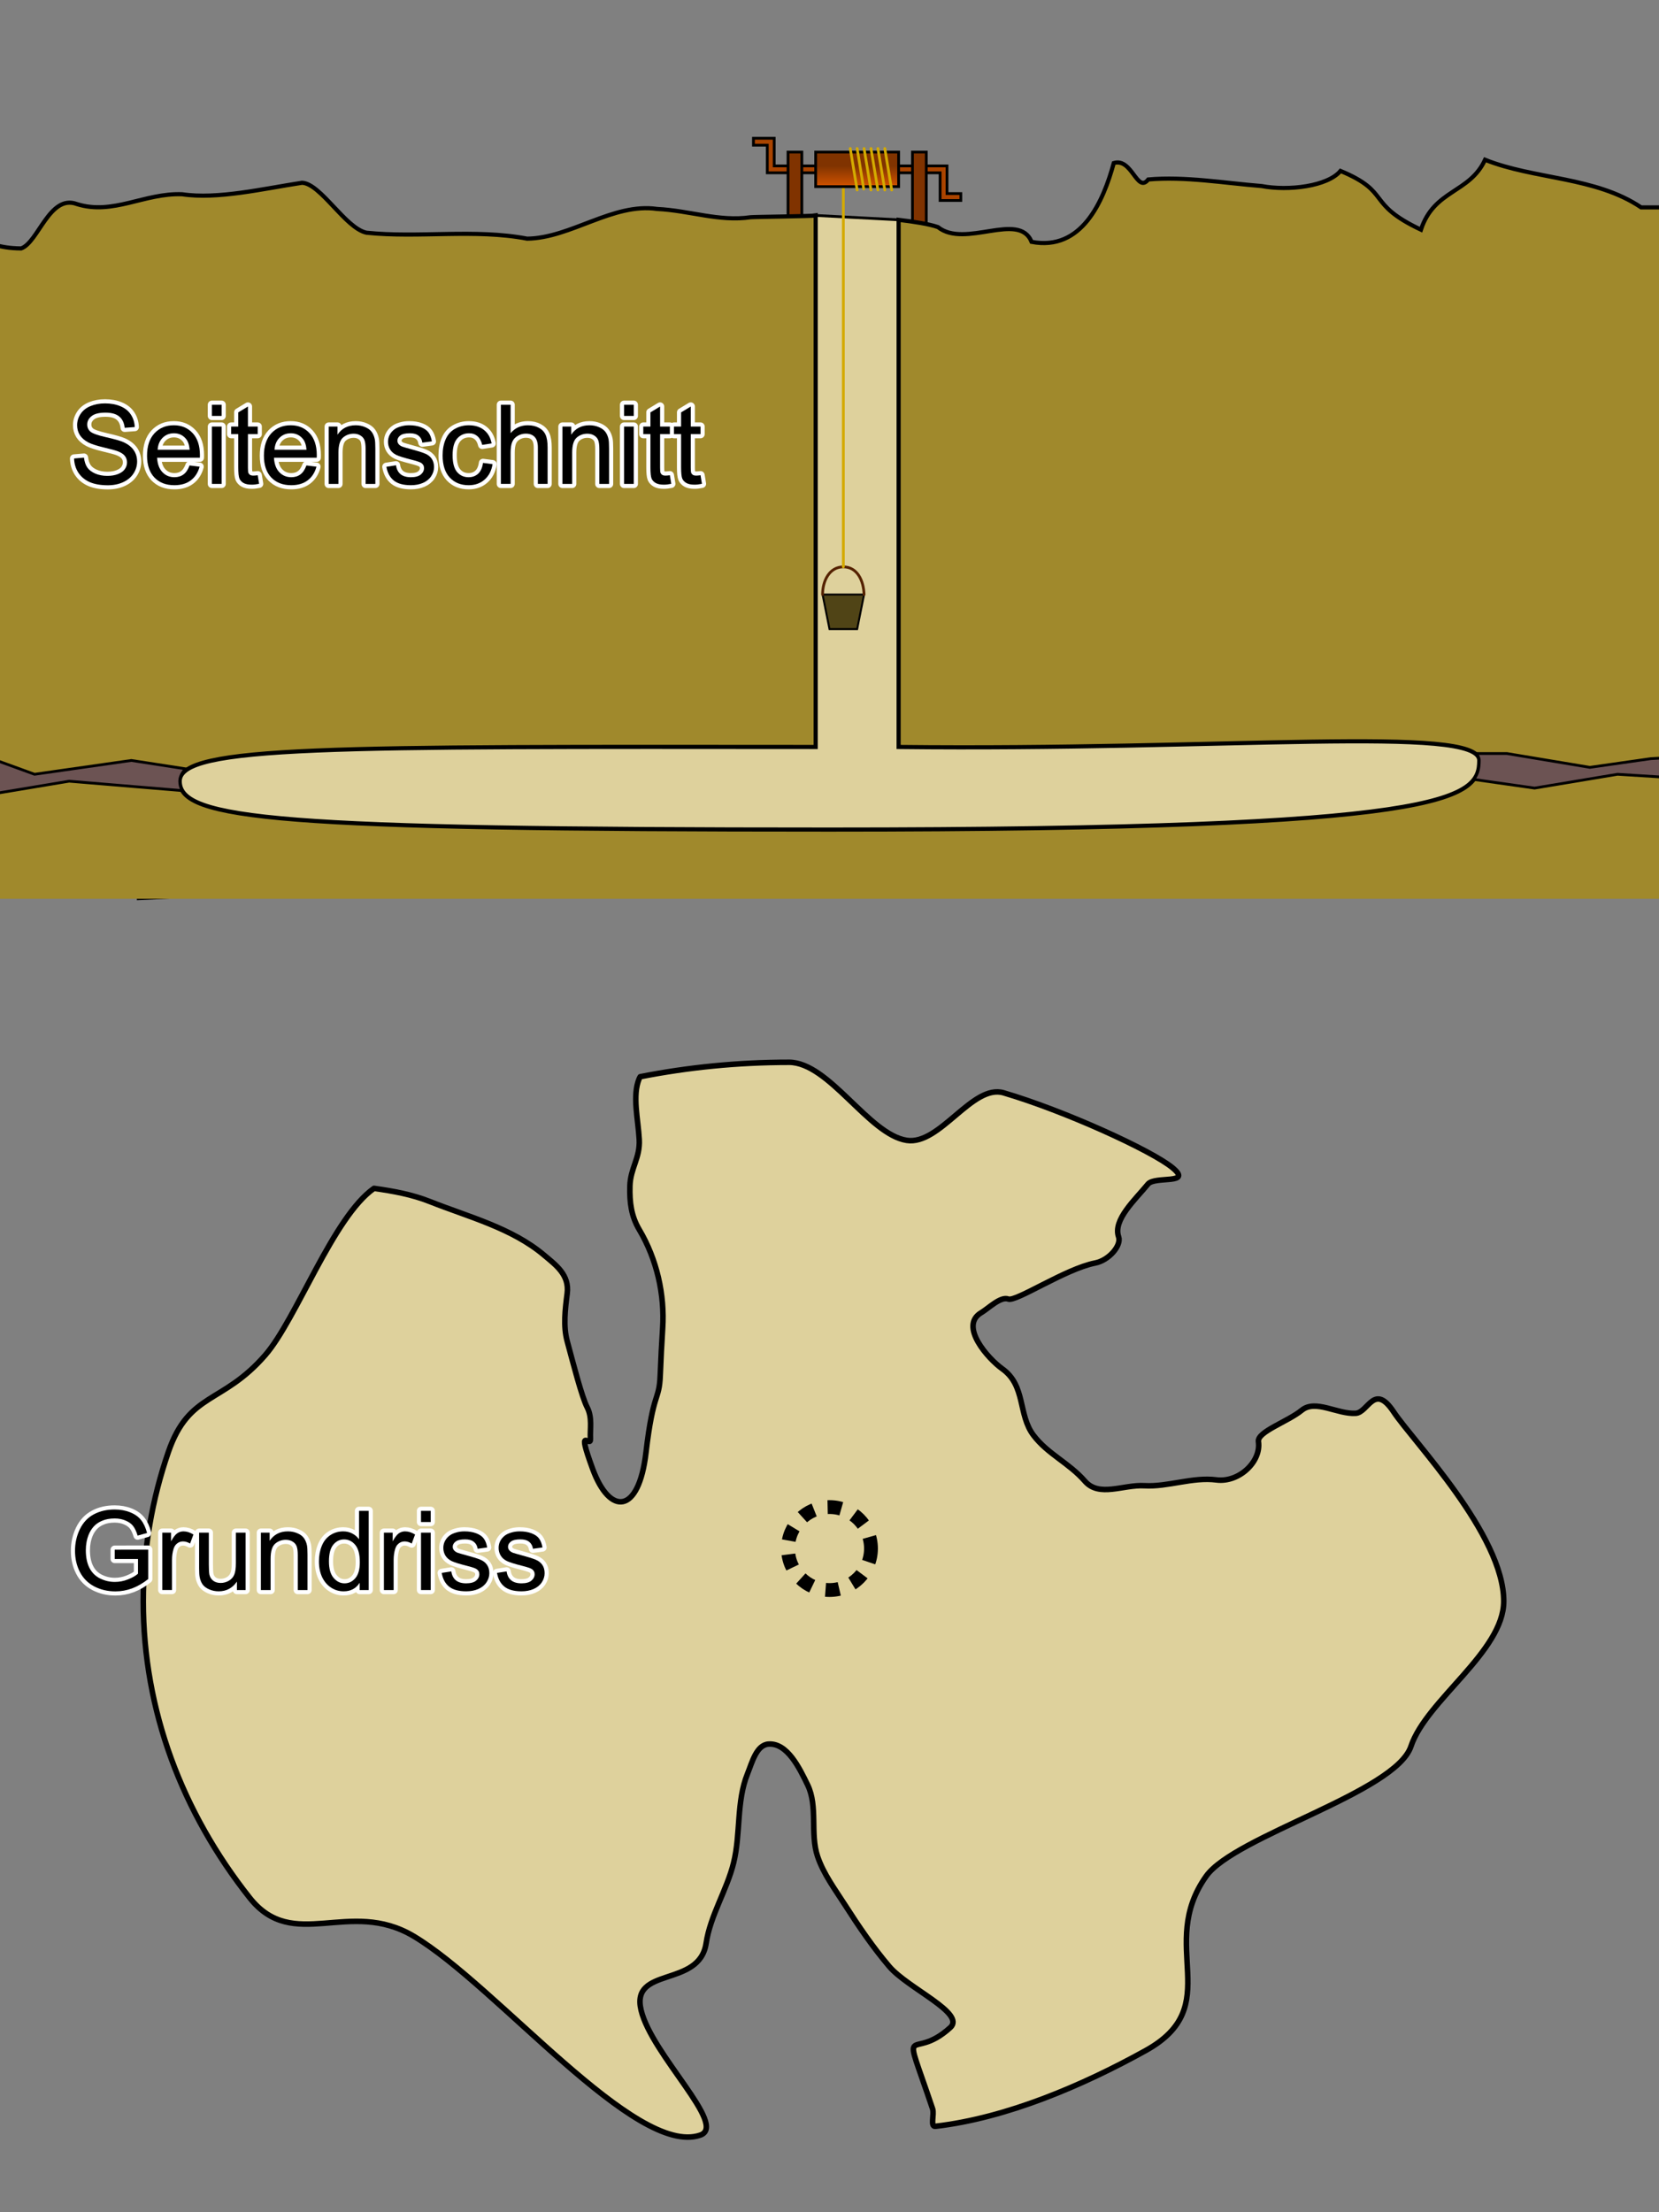 <?xml version="1.0" encoding="UTF-8" standalone="no"?>
<!-- Created with Inkscape (http://www.inkscape.org/) -->

<svg
   xmlns:dc="http://purl.org/dc/elements/1.1/"
   xmlns:cc="http://creativecommons.org/ns#"
   xmlns:rdf="http://www.w3.org/1999/02/22-rdf-syntax-ns#"
   xmlns:svg="http://www.w3.org/2000/svg"
   xmlns="http://www.w3.org/2000/svg"
   xmlns:xlink="http://www.w3.org/1999/xlink"
   xmlns:sodipodi="http://sodipodi.sourceforge.net/DTD/sodipodi-0.dtd"
   xmlns:inkscape="http://www.inkscape.org/namespaces/inkscape"
   width="600"
   height="800"
   id="svg2"
   version="1.1"
   inkscape:version="0.47pre4 r22446"
   sodipodi:docname="duckelbergbau.svg">
  <rect width="100%" height="100%" fill="#808080" stroke="none"/>
  <defs
     id="defs4">
    <linearGradient
       id="linearGradient3701">
      <stop
         style="stop-color:#803300;stop-opacity:1;"
         offset="0"
         id="stop3703" />
      <stop
         style="stop-color:#ed5e00;stop-opacity:1;"
         offset="1"
         id="stop3705" />
    </linearGradient>
    <inkscape:perspective
       sodipodi:type="inkscape:persp3d"
       inkscape:vp_x="0 : 526.18109 : 1"
       inkscape:vp_y="0 : 1000 : 0"
       inkscape:vp_z="744.09448 : 526.18109 : 1"
       inkscape:persp3d-origin="372.04724 : 350.78739 : 1"
       id="perspective10" />
    <inkscape:perspective
       id="perspective3625"
       inkscape:persp3d-origin="0.5 : 0.33333333 : 1"
       inkscape:vp_z="1 : 0.5 : 1"
       inkscape:vp_y="0 : 1000 : 0"
       inkscape:vp_x="0 : 0.5 : 1"
       sodipodi:type="inkscape:persp3d" />
    <inkscape:perspective
       id="perspective3647"
       inkscape:persp3d-origin="0.5 : 0.33333333 : 1"
       inkscape:vp_z="1 : 0.5 : 1"
       inkscape:vp_y="0 : 1000 : 0"
       inkscape:vp_x="0 : 0.5 : 1"
       sodipodi:type="inkscape:persp3d" />
    <inkscape:perspective
       id="perspective3647-2"
       inkscape:persp3d-origin="0.5 : 0.33333333 : 1"
       inkscape:vp_z="1 : 0.5 : 1"
       inkscape:vp_y="0 : 1000 : 0"
       inkscape:vp_x="0 : 0.5 : 1"
       sodipodi:type="inkscape:persp3d" />
    <inkscape:perspective
       id="perspective3733"
       inkscape:persp3d-origin="0.5 : 0.33333333 : 1"
       inkscape:vp_z="1 : 0.5 : 1"
       inkscape:vp_y="0 : 1000 : 0"
       inkscape:vp_x="0 : 0.5 : 1"
       sodipodi:type="inkscape:persp3d" />
    <inkscape:perspective
       id="perspective3796"
       inkscape:persp3d-origin="0.5 : 0.33333333 : 1"
       inkscape:vp_z="1 : 0.5 : 1"
       inkscape:vp_y="0 : 1000 : 0"
       inkscape:vp_x="0 : 0.5 : 1"
       sodipodi:type="inkscape:persp3d" />
    <linearGradient
       id="linearGradient3701-2">
      <stop
         style="stop-color:#803300;stop-opacity:1;"
         offset="0"
         id="stop3703-5" />
      <stop
         style="stop-color:#ed5e00;stop-opacity:1;"
         offset="1"
         id="stop3705-7" />
    </linearGradient>
    <inkscape:perspective
       id="perspective3861"
       inkscape:persp3d-origin="0.5 : 0.33333333 : 1"
       inkscape:vp_z="1 : 0.5 : 1"
       inkscape:vp_y="0 : 1000 : 0"
       inkscape:vp_x="0 : 0.5 : 1"
       sodipodi:type="inkscape:persp3d" />
    <inkscape:perspective
       id="perspective3896"
       inkscape:persp3d-origin="0.5 : 0.33333333 : 1"
       inkscape:vp_z="1 : 0.5 : 1"
       inkscape:vp_y="0 : 1000 : 0"
       inkscape:vp_x="0 : 0.5 : 1"
       sodipodi:type="inkscape:persp3d" />
    <linearGradient
       inkscape:collect="always"
       xlink:href="#linearGradient3701"
       id="linearGradient3956"
       gradientUnits="userSpaceOnUse"
       gradientTransform="translate(0,377.362)"
       x1="310"
       y1="110"
       x2="310"
       y2="120" />
  </defs>
  <sodipodi:namedview
     id="base"
     pagecolor="#ffffff"
     bordercolor="#666666"
     borderopacity="1.0"
     inkscape:pageopacity="0.0"
     inkscape:pageshadow="2"
     inkscape:zoom="4.76"
     inkscape:cx="135.84647"
     inkscape:cy="265.89723"
     inkscape:document-units="px"
     inkscape:current-layer="g3927"
     showgrid="true"
     inkscape:window-width="1280"
     inkscape:window-height="958"
     inkscape:window-x="-4"
     inkscape:window-y="-3"
     inkscape:window-maximized="1"
     inkscape:snap-grids="true">
    <inkscape:grid
       type="xygrid"
       id="grid2816"
       empspacing="5"
       visible="true"
       enabled="true"
       snapvisiblegridlinesonly="true"
       spacingx="5px"
       spacingy="5px" />
  </sodipodi:namedview>
  <g
     inkscape:label="Ebene 1"
     inkscape:groupmode="layer"
     id="layer1"
     transform="translate(0,-252.362)">
    <g
       id="g3927"
       transform="translate(0,-175)">
      <path
         sodipodi:nodetypes="ccsssssszzsssssscsssssssssssssssssssssszssssssssssssszssc"
         id="path3764"
         d="m 285.312,811.518 c -18.518,0 -36.508,1.819 -53.781,5.219 -0.126,0.214 -0.244,0.419 -0.344,0.656 -2.579,6.132 -0.391,14.711 0,22.031 0.361,6.764 -3.205,10.315 -3.375,16.906 -0.154,5.954 0.52,10.872 3.375,15.688 6.383,10.765 9.267,23.546 8.469,35.719 -0.369,5.631 -0.648,11.327 -0.875,17.031 -0.374,9.416 -2.528,5.444 -5.156,27.906 -2.628,22.462 -13.104,22.755 -19.281,5.906 -6.177,-16.849 -0.583,-7.037 -0.812,-10.969 -0.196,-3.37 0.758,-7.603 -1.188,-11.344 -1.946,-3.741 -5.11,-16.142 -7.219,-23.906 -1.467,-5.402 -0.728,-11.568 0,-17.219 0.871,-6.766 -4.075,-10.283 -8.375,-13.906 -11.643,-9.811 -27.159,-13.759 -41.25,-19.344 -6.572,-2.605 -13.387,-3.82 -20.25,-4.781 -14.766,10.35 -27.976,47.196 -39.292,60.26 -15.57,17.974 -27.556,13.253 -35.084,35.107 -5.901,17.131 -9.062,35.23 -9.062,53.945 0,39.611 14.156,76.46 38.475,107.215 15.839,20.03 35.989,-0.024 59.348,13.916 30.019,17.916 80.251,79.987 103.615,71.931 10.088,-3.478 -17.545,-28.999 -21.406,-45.219 -3.796,-15.944 21.088,-7.95 23.531,-24.156 1.528,-10.136 7.479,-19.142 9.938,-29.094 2.606,-10.55 0.948,-22.148 5.031,-32.219 1.645,-4.056 3.198,-10.393 7.562,-10.719 6.813,-0.509 11.211,8.632 14.188,14.781 3.787,7.824 0.808,17.609 3.594,25.844 2.163,6.394 6.328,11.941 9.969,17.625 4.906,7.66 10.047,15.226 15.938,22.156 6.745,7.936 27.787,16.909 22.094,22.094 -14.575,13.273 -17.987,-5.019 -6.406,29.406 0.682,2.029 -0.953,6.539 1,6.312 25.776,-2.986 53.203,-14.722 76.047,-27.382 29.276,-16.224 3.914,-37.813 21.902,-63.085 10.344,-14.533 68.489,-30.284 74.052,-46.934 5.579,-16.696 33.561,-34.295 33.561,-52.475 0,-24.098 -32.735,-57.816 -39.812,-68.469 -7.078,-10.653 -9.175,0.208 -13.719,0.5 -6.631,0.427 -14.55,-5.174 -19.531,-1.094 -5.029,4.12 -16.17,7.78 -15.656,11.344 1.048,7.277 -7.086,14.89 -15.188,13.844 -8.683,-1.121 -17.545,2.585 -26.031,2.094 -7.684,-0.445 -16.366,4.303 -21.531,-1.625 -5.797,-6.653 -13.44,-9.808 -18.594,-16.594 -5.669,-7.463 -2.733,-17.957 -11.312,-24.062 -5.067,-3.605 -15.721,-15.493 -7.625,-20.281 2.693,-1.593 7.025,-5.998 9.812,-4.938 2.788,1.06 20.657,-10.923 31.406,-13.031 5.119,-1.004 9.548,-6.432 8.5,-9.438 -2.16,-6.194 6.069,-13.532 10.594,-19.094 2.493,-3.063 16.44,0.298 8.875,-5.938 -7.565,-6.235 -38.998,-20.579 -61.056,-27.075 -11.309,-3.331 -23.017,19.045 -35.049,17.192 -13.816,-2.129 -28.059,-28.241 -42.614,-28.241 z"
         style="fill:#ded19c;fill-opacity:1;stroke:#000000;stroke-width:2;stroke-linecap:butt;stroke-linejoin:round;stroke-miterlimit:4;stroke-opacity:1;stroke-dasharray:none;stroke-dashoffset:0" />
      <path
         sodipodi:nodetypes="ccccccc"
         transform="translate(0,452.362)"
         id="path3762"
         d="M 295.21,52.92 50,225 50,300 575,275 575,225 324.79,54.475 295.21,52.92 z"
         style="fill:#ded19c;fill-opacity:1;stroke:#000000;stroke-width:1px;stroke-linecap:butt;stroke-linejoin:miter;stroke-opacity:1" />
      <path
         sodipodi:nodetypes="ccccc"
         id="path3758"
         d="m 297.5,642.362 2.5,12.5 10,0 2.5,-12.5 -15,0 z"
         style="fill:#504416;stroke:#000000;stroke-width:0.7px;stroke-linecap:butt;stroke-linejoin:miter;stroke-opacity:1" />
      <path
         sodipodi:nodetypes="ccc"
         id="path3760"
         d="m 297.5,642.362 c 0,-5 2.5,-10 7.5,-10 5,0 7.334,4.89 7.5,10"
         style="fill:none;stroke:#552200;stroke-width:1px;stroke-linecap:round;stroke-linejoin:miter;stroke-opacity:1" />
      <path
         sodipodi:nodetypes="cc"
         id="path3756"
         d="m 305,487.362 0,145"
         style="fill:none;stroke:#d4aa00;stroke-width:1px;stroke-linecap:round;stroke-linejoin:miter;stroke-opacity:1" />
      <path
         sodipodi:nodetypes="ccccccccccccc"
         id="path3697"
         d="m 280,487.362 62.5,0 0,10 5,0 0,2.5 -7.5,0 0,-10 -62.5,0 0,-10 -5,0 0,-2.5 7.5,0 0,10 z"
         style="fill:#aa4400;stroke:#000000;stroke-width:1px;stroke-linecap:butt;stroke-linejoin:miter;stroke-opacity:1" />
      <path
         id="path3693"
         d="m 290,482.362 0,25 -5,0 0,-25 5,0 z"
         style="fill:#803300;stroke:#000000;stroke-width:1px;stroke-linecap:butt;stroke-linejoin:miter;stroke-opacity:1" />
      <path
         id="path3695"
         d="m 330,512.362 5,0 0,-30 -5,0 0,30 z"
         style="fill:#803300;stroke:#000000;stroke-width:1px;stroke-linecap:butt;stroke-linejoin:miter;stroke-opacity:1" />
      <path
         sodipodi:nodetypes="cccccccccccccssscccccccccccc"
         id="path2820"
         d="m 650,752.362 0,-250 -56.469,0 c -16.544,-11.154 -38.57,-10.07 -56.438,-17.219 -5.646,12.171 -18.409,10.727 -23.188,25.281 -20.221,-9.554 -10.419,-13.456 -29.094,-21.25 -4.606,5.557 -18.782,7.318 -28.531,5.469 -13.605,-1.089 -27.748,-3.552 -41,-2.375 -4.067,5.193 -5.818,-7.947 -12.469,-5.938 -3.789,13.859 -11.576,31.963 -29.719,28.5 -4.556,-11.216 -24.076,2.499 -33.875,-5.344 -3.368,-1.165 -8.63,-1.948 -14.219,-2.625 l 0,190.625 c 118.031,1.328 210,-8.034 210,4.875 0,13.807 -10,25 -235,25 -200,0 -235,-3.693 -235,-17.5 0,-12.909 55,-12.5 230,-12.375 l 0,-192.188 c -1.173,0.264 -22.345,0.483 -23.531,0.625 -11.401,1.674 -21.928,-2.405 -33.844,-3 -15.914,-2.306 -31.239,10.556 -46.969,10.75 -18.915,-3.62 -39.297,-0.166 -58.125,-2.156 -7.647,-1.656 -16.527,-17.744 -23.281,-18.062 -14.174,2.171 -30.633,6.079 -43.375,4.156 -13.639,-0.524 -24.977,7.644 -38.031,3.562 -9.891,-3.733 -13.998,13.878 -20.188,16.031 -8.609,-0.052 -10.766,-2.347 -16.062,-2.375 L -25,752.362"
         style="fill:#a0892c;stroke:#000000;stroke-width:1.5;stroke-linecap:butt;stroke-linejoin:miter;stroke-miterlimit:4;stroke-opacity:1;stroke-dasharray:none" />
      <path
         id="path3615"
         d="m -15,697.362 -3.125,0.781 -0.781,14.719 13.906,2 30,-5 40.906,3.406 C 65.279,712.208 65,711.074 65,709.862 c 0,-1.421 0.673,-2.92 2.094,-4.469 L 47.5,702.362 l -35,5 -27.5,-10 z"
         style="fill:#6c5353;stroke:#000000;stroke-width:1px;stroke-linecap:butt;stroke-linejoin:miter;stroke-opacity:1" />
      <path
         id="path3615-1"
         d="m 533.844,699.862 c 0.76,0.818 1.156,1.661 1.156,2.5 0,2.386 -0.314,4.69 -1.969,6.875 l 21.969,3.125 30,-5 65,4.062 0,-8.219 -20,-3.344 -32.906,1.844 -22.094,3.156 -30,-5 -11.156,0 z"
         style="fill:#6c5353;stroke:#000000;stroke-width:1px;stroke-linecap:butt;stroke-linejoin:miter;stroke-opacity:1" />
      <path
         sodipodi:nodetypes="ccccc"
         id="path3699"
         d="m 295,482.362 0,12.5 30,0 0,-12.5 -30,0 z"
         style="fill:url(#linearGradient3956);fill-opacity:1;stroke:#000000;stroke-width:1px;stroke-linecap:butt;stroke-linejoin:miter;stroke-opacity:1" />
      <path
         sodipodi:nodetypes="cc"
         id="path3717"
         d="m 320,496.062 -2.5,-15"
         style="fill:#d4aa00;stroke:#d4aa00;stroke-width:1px;stroke-linecap:round;stroke-linejoin:miter;stroke-opacity:1" />
      <path
         sodipodi:nodetypes="cc"
         id="path3719"
         d="m 315,496.062 -2.5,-15"
         style="fill:#d4aa00;stroke:#d4aa00;stroke-width:1px;stroke-linecap:round;stroke-linejoin:miter;stroke-opacity:1" />
      <path
         sodipodi:nodetypes="cc"
         id="path3721"
         d="m 310,496.062 -2.5,-15"
         style="fill:#d4aa00;stroke:#d4aa00;stroke-width:1px;stroke-linecap:round;stroke-linejoin:miter;stroke-opacity:1" />
      <path
         sodipodi:nodetypes="cc"
         id="path3717-0"
         d="m 322.5,496.062 -2.5,-15"
         style="fill:#d4aa00;stroke:#d4aa00;stroke-width:1px;stroke-linecap:round;stroke-linejoin:miter;stroke-opacity:1" />
      <path
         sodipodi:nodetypes="cc"
         id="path3719-1"
         d="m 317.5,496.062 -2.5,-15"
         style="fill:#d4aa00;stroke:#d4aa00;stroke-width:1px;stroke-linecap:round;stroke-linejoin:miter;stroke-opacity:1" />
      <path
         sodipodi:nodetypes="cc"
         id="path3721-5"
         d="M 312.384,495.714 310,481.062"
         style="fill:#d4aa00;stroke:#d4aa00;stroke-width:1px;stroke-linecap:round;stroke-linejoin:miter;stroke-opacity:1" />
      <path
         transform="translate(-40,447.362)"
         d="m 355,540 c 0,8.284 -6.716,15 -15,15 -8.284,0 -15,-6.716 -15,-15 0,-8.284 6.716,-15 15,-15 8.284,0 15,6.716 15,15 z"
         sodipodi:ry="15"
         sodipodi:rx="15"
         sodipodi:cy="540"
         sodipodi:cx="340"
         id="path3786"
         style="fill:none;stroke:#000000;stroke-width:5;stroke-linecap:butt;stroke-linejoin:round;stroke-miterlimit:4;stroke-opacity:1;stroke-dasharray:5, 5;stroke-dashoffset:0"
         sodipodi:type="arc" />
      <g
         style="font-size:40px;font-style:normal;font-weight:normal;fill:#000000;fill-opacity:1;stroke:#ffffff;stroke-width:3;stroke-linejoin:round;stroke-miterlimit:4;font-family:Bitstream Vera Sans;stroke-linecap:round"
         id="text3849">
        <path
           d="m 26.797,593.163 3.574,-0.312 c 0.169,1.432 0.56,2.611 1.172,3.535 0.625,0.911 1.589,1.654 2.891,2.227 1.302,0.56 2.767,0.84 4.395,0.84 1.445,0 2.721,-0.215 3.828,-0.645 1.107,-0.43 1.927,-1.016 2.461,-1.758 0.547,-0.755 0.82,-1.576 0.82,-2.461 -2.1e-5,-0.898 -0.26,-1.68 -0.781,-2.344 -0.521,-0.677 -1.38,-1.243 -2.578,-1.699 -0.768,-0.299 -2.467,-0.762 -5.098,-1.387 -2.63,-0.638 -4.473,-1.237 -5.527,-1.797 -1.367,-0.716 -2.389,-1.602 -3.066,-2.656 -0.664,-1.068 -0.996,-2.259 -0.996,-3.574 -3e-6,-1.445 0.41,-2.793 1.23,-4.043 0.82,-1.263 2.018,-2.22 3.594,-2.871 1.576,-0.651 3.327,-0.977 5.254,-0.977 2.122,3e-5 3.991,0.345 5.605,1.035 1.628,0.677 2.878,1.68 3.75,3.008 0.872,1.328 1.341,2.832 1.406,4.512 l -3.633,0.273 c -0.195,-1.81 -0.859,-3.177 -1.992,-4.102 -1.12,-0.924 -2.78,-1.387 -4.98,-1.387 -2.292,3e-5 -3.965,0.423 -5.02,1.27 -1.042,0.833 -1.563,1.842 -1.562,3.027 -7e-6,1.029 0.371,1.875 1.113,2.539 0.729,0.664 2.63,1.348 5.703,2.051 3.086,0.69 5.202,1.296 6.348,1.816 1.667,0.768 2.897,1.745 3.691,2.93 0.794,1.172 1.191,2.526 1.191,4.062 -2.5e-5,1.523 -0.436,2.962 -1.309,4.316 -0.872,1.341 -2.129,2.389 -3.77,3.145 -1.628,0.742 -3.464,1.113 -5.508,1.113 -2.591,0 -4.766,-0.378 -6.523,-1.133 -1.745,-0.755 -3.118,-1.888 -4.121,-3.398 -0.99,-1.523 -1.51,-3.242 -1.562,-5.156"
           style="stroke-linecap:round"
           id="path3665" />
        <path
           d="m 68.555,595.683 3.633,0.449 c -0.573,2.122 -1.634,3.77 -3.184,4.941 -1.549,1.172 -3.529,1.758 -5.938,1.758 -3.034,0 -5.443,-0.931 -7.227,-2.793 -1.771,-1.875 -2.656,-4.499 -2.656,-7.871 -2e-6,-3.49 0.898,-6.198 2.695,-8.125 1.797,-1.927 4.128,-2.891 6.992,-2.891 2.773,2e-5 5.039,0.944 6.797,2.832 1.758,1.888 2.637,4.544 2.637,7.969 -2e-5,0.208 -0.006,0.521 -0.02,0.938 l -15.469,0 c 0.13,2.279 0.775,4.023 1.934,5.234 1.159,1.211 2.604,1.816 4.336,1.816 1.289,0 2.389,-0.339 3.301,-1.016 0.911,-0.677 1.634,-1.758 2.168,-3.242 m -11.543,-5.684 11.582,0 c -0.156,-1.745 -0.599,-3.053 -1.328,-3.926 -1.12,-1.354 -2.572,-2.031 -4.355,-2.031 -1.615,2e-5 -2.975,0.54 -4.082,1.621 -1.094,1.081 -1.699,2.526 -1.816,4.336"
           style="stroke-linecap:round"
           id="path3667" />
        <path
           d="m 76.641,577.772 0,-4.043 3.516,0 0,4.043 -3.516,0 m 0,24.59 0,-20.742 3.516,0 0,20.742 -3.516,0"
           style="stroke-linecap:round"
           id="path3669" />
        <path
           d="m 93.203,599.218 0.508,3.105 c -0.99,0.208 -1.875,0.312 -2.656,0.312 -1.276,0 -2.266,-0.202 -2.969,-0.605 -0.703,-0.404 -1.198,-0.931 -1.484,-1.582 -0.286,-0.664 -0.43,-2.051 -0.43,-4.16 l 0,-11.934 -2.578,0 0,-2.734 2.578,0 0,-5.137 3.496,-2.109 0,7.246 3.535,0 0,2.734 -3.535,0 0,12.129 c -7e-6,1.003 0.059,1.647 0.176,1.934 0.13,0.286 0.332,0.514 0.605,0.684 0.286,0.169 0.69,0.254 1.211,0.254 0.391,0 0.905,-0.046 1.543,-0.137"
           style="stroke-linecap:round"
           id="path3671" />
        <path
           d="m 110.82,595.683 3.633,0.449 c -0.573,2.122 -1.634,3.77 -3.184,4.941 -1.549,1.172 -3.529,1.758 -5.938,1.758 -3.034,0 -5.443,-0.931 -7.227,-2.793 -1.771,-1.875 -2.656,-4.499 -2.656,-7.871 -2e-6,-3.49 0.898,-6.198 2.695,-8.125 1.797,-1.927 4.128,-2.891 6.992,-2.891 2.773,2e-5 5.039,0.944 6.797,2.832 1.758,1.888 2.637,4.544 2.637,7.969 -2e-5,0.208 -0.007,0.521 -0.019,0.938 l -15.469,0 c 0.13,2.279 0.775,4.023 1.934,5.234 1.159,1.211 2.604,1.816 4.336,1.816 1.289,0 2.389,-0.339 3.301,-1.016 0.911,-0.677 1.634,-1.758 2.168,-3.242 m -11.543,-5.684 11.582,0 c -0.156,-1.745 -0.599,-3.053 -1.328,-3.926 -1.12,-1.354 -2.572,-2.031 -4.355,-2.031 -1.615,2e-5 -2.975,0.54 -4.082,1.621 -1.094,1.081 -1.699,2.526 -1.816,4.336"
           style="stroke-linecap:round"
           id="path3673" />
        <path
           d="m 118.887,602.362 0,-20.742 3.164,0 0,2.949 c 1.523,-2.279 3.724,-3.418 6.602,-3.418 1.25,2e-5 2.396,0.228 3.438,0.684 1.055,0.443 1.842,1.029 2.363,1.758 0.521,0.729 0.885,1.595 1.094,2.598 0.13,0.651 0.195,1.79 0.195,3.418 l 0,12.754 -3.516,0 0,-12.617 c -1e-5,-1.432 -0.137,-2.5 -0.41,-3.203 -0.273,-0.716 -0.762,-1.283 -1.465,-1.699 -0.69,-0.43 -1.504,-0.645 -2.441,-0.645 -1.497,2e-5 -2.793,0.475 -3.887,1.426 -1.081,0.951 -1.621,2.754 -1.621,5.41 l 0,11.328 -3.516,0"
           style="stroke-linecap:round"
           id="path3675" />
        <path
           d="m 139.746,596.171 3.477,-0.547 c 0.195,1.393 0.736,2.461 1.621,3.203 0.898,0.742 2.148,1.113 3.75,1.113 1.615,0 2.812,-0.326 3.594,-0.977 0.781,-0.664 1.172,-1.439 1.172,-2.324 -1e-5,-0.794 -0.345,-1.419 -1.035,-1.875 -0.482,-0.312 -1.68,-0.71 -3.594,-1.191 -2.578,-0.651 -4.369,-1.211 -5.371,-1.68 -0.99,-0.482 -1.745,-1.139 -2.266,-1.973 -0.508,-0.846 -0.762,-1.777 -0.762,-2.793 0,-0.924 0.208,-1.777 0.625,-2.559 0.43,-0.794 1.009,-1.452 1.738,-1.973 0.547,-0.404 1.289,-0.742 2.227,-1.016 0.951,-0.286 1.966,-0.43 3.047,-0.43 1.628,2e-5 3.053,0.234 4.277,0.703 1.237,0.469 2.148,1.107 2.734,1.914 0.586,0.794 0.99,1.862 1.211,3.203 l -3.438,0.469 c -0.156,-1.068 -0.612,-1.901 -1.367,-2.5 -0.742,-0.599 -1.797,-0.898 -3.164,-0.898 -1.615,2e-5 -2.767,0.267 -3.457,0.801 -0.69,0.534 -1.035,1.159 -1.035,1.875 -1e-5,0.456 0.143,0.866 0.43,1.23 0.286,0.378 0.736,0.69 1.348,0.938 0.352,0.13 1.387,0.43 3.105,0.898 2.487,0.664 4.219,1.211 5.195,1.641 0.99,0.417 1.764,1.029 2.324,1.836 0.56,0.807 0.84,1.81 0.84,3.008 -2e-5,1.172 -0.345,2.279 -1.035,3.32 -0.677,1.029 -1.66,1.829 -2.949,2.402 -1.289,0.56 -2.747,0.84 -4.375,0.84 -2.695,0 -4.753,-0.56 -6.172,-1.68 -1.406,-1.12 -2.305,-2.78 -2.695,-4.98"
           style="stroke-linecap:round"
           id="path3677" />
        <path
           d="m 174.688,594.765 3.457,0.449 c -0.378,2.383 -1.348,4.251 -2.91,5.605 -1.549,1.341 -3.457,2.012 -5.723,2.012 -2.839,0 -5.124,-0.924 -6.855,-2.773 -1.719,-1.862 -2.578,-4.525 -2.578,-7.988 0,-2.24 0.371,-4.199 1.113,-5.879 0.742,-1.68 1.868,-2.936 3.379,-3.77 1.523,-0.846 3.177,-1.27 4.961,-1.27 2.253,2e-5 4.095,0.573 5.527,1.719 1.432,1.133 2.35,2.747 2.754,4.844 l -3.418,0.527 c -0.326,-1.393 -0.905,-2.441 -1.738,-3.145 -0.82,-0.703 -1.816,-1.055 -2.988,-1.055 -1.771,2e-5 -3.21,0.638 -4.316,1.914 -1.107,1.263 -1.66,3.268 -1.66,6.016 -1e-5,2.786 0.534,4.811 1.602,6.074 1.068,1.263 2.461,1.895 4.18,1.895 1.38,0 2.533,-0.423 3.457,-1.27 0.924,-0.846 1.51,-2.148 1.758,-3.906"
           style="stroke-linecap:round"
           id="path3679" />
        <path
           d="m 181.152,602.362 0,-28.633 3.516,0 0,10.273 c 1.641,-1.901 3.711,-2.852 6.211,-2.852 1.536,2e-5 2.871,0.306 4.004,0.918 1.133,0.599 1.94,1.432 2.422,2.5 0.495,1.068 0.742,2.617 0.742,4.648 l 0,13.145 -3.516,0 0,-13.145 c -2e-5,-1.758 -0.384,-3.034 -1.152,-3.828 -0.755,-0.807 -1.829,-1.211 -3.223,-1.211 -1.042,2e-5 -2.025,0.273 -2.949,0.82 -0.911,0.534 -1.563,1.263 -1.953,2.188 -0.391,0.924 -0.586,2.201 -0.586,3.828 l 0,11.348 -3.516,0"
           style="stroke-linecap:round"
           id="path3681" />
        <path
           d="m 203.418,602.362 0,-20.742 3.164,0 0,2.949 c 1.523,-2.279 3.724,-3.418 6.602,-3.418 1.25,2e-5 2.396,0.228 3.438,0.684 1.055,0.443 1.842,1.029 2.363,1.758 0.521,0.729 0.885,1.595 1.094,2.598 0.13,0.651 0.195,1.79 0.195,3.418 l 0,12.754 -3.516,0 0,-12.617 c -1e-5,-1.432 -0.137,-2.5 -0.41,-3.203 -0.273,-0.716 -0.762,-1.283 -1.465,-1.699 -0.69,-0.43 -1.504,-0.645 -2.441,-0.645 -1.497,2e-5 -2.793,0.475 -3.887,1.426 -1.081,0.951 -1.621,2.754 -1.621,5.41 l 0,11.328 -3.516,0"
           style="stroke-linecap:round"
           id="path3683" />
        <path
           d="m 225.703,577.772 0,-4.043 3.516,0 0,4.043 -3.516,0 m 0,24.59 0,-20.742 3.516,0 0,20.742 -3.516,0"
           style="stroke-linecap:round"
           id="path3685" />
        <path
           d="m 242.266,599.218 0.508,3.105 c -0.99,0.208 -1.875,0.312 -2.656,0.312 -1.276,0 -2.266,-0.202 -2.969,-0.605 -0.703,-0.404 -1.198,-0.931 -1.484,-1.582 -0.286,-0.664 -0.43,-2.051 -0.43,-4.16 l 0,-11.934 -2.578,0 0,-2.734 2.578,0 0,-5.137 3.496,-2.109 0,7.246 3.535,0 0,2.734 -3.535,0 0,12.129 c -1e-5,1.003 0.059,1.647 0.176,1.934 0.13,0.286 0.332,0.514 0.605,0.684 0.286,0.169 0.69,0.254 1.211,0.254 0.391,0 0.905,-0.046 1.543,-0.137"
           style="stroke-linecap:round"
           id="path3687" />
        <path
           d="m 253.359,599.218 0.508,3.105 c -0.99,0.208 -1.875,0.312 -2.656,0.312 -1.276,0 -2.266,-0.202 -2.969,-0.605 -0.703,-0.404 -1.198,-0.931 -1.484,-1.582 -0.286,-0.664 -0.43,-2.051 -0.43,-4.16 l 0,-11.934 -2.578,0 0,-2.734 2.578,0 0,-5.137 3.496,-2.109 0,7.246 3.535,0 0,2.734 -3.535,0 0,12.129 c -1e-5,1.003 0.059,1.647 0.176,1.934 0.13,0.286 0.332,0.514 0.605,0.684 0.286,0.169 0.69,0.254 1.211,0.254 0.391,0 0.905,-0.046 1.543,-0.137"
           style="stroke-linecap:round"
           id="path3689" />
      </g>
      <g
         style="font-size:40px;font-style:normal;font-weight:normal;fill:#000000;fill-opacity:1;stroke:none;font-family:Bitstream Vera Sans"
         id="text3849-1">
        <path
           d="m 26.797,593.163 3.574,-0.312 c 0.169,1.432 0.56,2.611 1.172,3.535 0.625,0.911 1.589,1.654 2.891,2.227 1.302,0.56 2.767,0.84 4.395,0.84 1.445,0 2.721,-0.215 3.828,-0.645 1.107,-0.43 1.927,-1.016 2.461,-1.758 0.547,-0.755 0.82,-1.576 0.82,-2.461 -2.1e-5,-0.898 -0.26,-1.68 -0.781,-2.344 -0.521,-0.677 -1.38,-1.243 -2.578,-1.699 -0.768,-0.299 -2.467,-0.762 -5.098,-1.387 -2.63,-0.638 -4.473,-1.237 -5.527,-1.797 -1.367,-0.716 -2.389,-1.602 -3.066,-2.656 -0.664,-1.068 -0.996,-2.259 -0.996,-3.574 -3e-6,-1.445 0.41,-2.793 1.23,-4.043 0.82,-1.263 2.018,-2.22 3.594,-2.871 1.576,-0.651 3.327,-0.977 5.254,-0.977 2.122,3e-5 3.991,0.345 5.605,1.035 1.628,0.677 2.878,1.68 3.75,3.008 0.872,1.328 1.341,2.832 1.406,4.512 l -3.633,0.273 c -0.195,-1.81 -0.859,-3.177 -1.992,-4.102 -1.12,-0.924 -2.78,-1.387 -4.98,-1.387 -2.292,3e-5 -3.965,0.423 -5.02,1.27 -1.042,0.833 -1.563,1.842 -1.562,3.027 -7e-6,1.029 0.371,1.875 1.113,2.539 0.729,0.664 2.63,1.348 5.703,2.051 3.086,0.69 5.202,1.296 6.348,1.816 1.667,0.768 2.897,1.745 3.691,2.93 0.794,1.172 1.191,2.526 1.191,4.062 -2.5e-5,1.523 -0.436,2.962 -1.309,4.316 -0.872,1.341 -2.129,2.389 -3.77,3.145 -1.628,0.742 -3.464,1.113 -5.508,1.113 -2.591,0 -4.766,-0.378 -6.523,-1.133 -1.745,-0.755 -3.118,-1.888 -4.121,-3.398 -0.99,-1.523 -1.51,-3.242 -1.562,-5.156"
           id="path3638" />
        <path
           d="m 68.555,595.683 3.633,0.449 c -0.573,2.122 -1.634,3.77 -3.184,4.941 -1.549,1.172 -3.529,1.758 -5.938,1.758 -3.034,0 -5.443,-0.931 -7.227,-2.793 -1.771,-1.875 -2.656,-4.499 -2.656,-7.871 -2e-6,-3.49 0.898,-6.198 2.695,-8.125 1.797,-1.927 4.128,-2.891 6.992,-2.891 2.773,2e-5 5.039,0.944 6.797,2.832 1.758,1.888 2.637,4.544 2.637,7.969 -2e-5,0.208 -0.006,0.521 -0.02,0.938 l -15.469,0 c 0.13,2.279 0.775,4.023 1.934,5.234 1.159,1.211 2.604,1.816 4.336,1.816 1.289,0 2.389,-0.339 3.301,-1.016 0.911,-0.677 1.634,-1.758 2.168,-3.242 m -11.543,-5.684 11.582,0 c -0.156,-1.745 -0.599,-3.053 -1.328,-3.926 -1.12,-1.354 -2.572,-2.031 -4.355,-2.031 -1.615,2e-5 -2.975,0.54 -4.082,1.621 -1.094,1.081 -1.699,2.526 -1.816,4.336"
           id="path3640" />
        <path
           d="m 76.641,577.772 0,-4.043 3.516,0 0,4.043 -3.516,0 m 0,24.59 0,-20.742 3.516,0 0,20.742 -3.516,0"
           id="path3642" />
        <path
           d="m 93.203,599.218 0.508,3.105 c -0.99,0.208 -1.875,0.312 -2.656,0.312 -1.276,0 -2.266,-0.202 -2.969,-0.605 -0.703,-0.404 -1.198,-0.931 -1.484,-1.582 -0.286,-0.664 -0.43,-2.051 -0.43,-4.16 l 0,-11.934 -2.578,0 0,-2.734 2.578,0 0,-5.137 3.496,-2.109 0,7.246 3.535,0 0,2.734 -3.535,0 0,12.129 c -7e-6,1.003 0.059,1.647 0.176,1.934 0.13,0.286 0.332,0.514 0.605,0.684 0.286,0.169 0.69,0.254 1.211,0.254 0.391,0 0.905,-0.046 1.543,-0.137"
           id="path3644" />
        <path
           d="m 110.82,595.683 3.633,0.449 c -0.573,2.122 -1.634,3.77 -3.184,4.941 -1.549,1.172 -3.529,1.758 -5.938,1.758 -3.034,0 -5.443,-0.931 -7.227,-2.793 -1.771,-1.875 -2.656,-4.499 -2.656,-7.871 -2e-6,-3.49 0.898,-6.198 2.695,-8.125 1.797,-1.927 4.128,-2.891 6.992,-2.891 2.773,2e-5 5.039,0.944 6.797,2.832 1.758,1.888 2.637,4.544 2.637,7.969 -2e-5,0.208 -0.007,0.521 -0.019,0.938 l -15.469,0 c 0.13,2.279 0.775,4.023 1.934,5.234 1.159,1.211 2.604,1.816 4.336,1.816 1.289,0 2.389,-0.339 3.301,-1.016 0.911,-0.677 1.634,-1.758 2.168,-3.242 m -11.543,-5.684 11.582,0 c -0.156,-1.745 -0.599,-3.053 -1.328,-3.926 -1.12,-1.354 -2.572,-2.031 -4.355,-2.031 -1.615,2e-5 -2.975,0.54 -4.082,1.621 -1.094,1.081 -1.699,2.526 -1.816,4.336"
           id="path3646" />
        <path
           d="m 118.887,602.362 0,-20.742 3.164,0 0,2.949 c 1.523,-2.279 3.724,-3.418 6.602,-3.418 1.25,2e-5 2.396,0.228 3.438,0.684 1.055,0.443 1.842,1.029 2.363,1.758 0.521,0.729 0.885,1.595 1.094,2.598 0.13,0.651 0.195,1.79 0.195,3.418 l 0,12.754 -3.516,0 0,-12.617 c -1e-5,-1.432 -0.137,-2.5 -0.41,-3.203 -0.273,-0.716 -0.762,-1.283 -1.465,-1.699 -0.69,-0.43 -1.504,-0.645 -2.441,-0.645 -1.497,2e-5 -2.793,0.475 -3.887,1.426 -1.081,0.951 -1.621,2.754 -1.621,5.41 l 0,11.328 -3.516,0"
           id="path3648" />
        <path
           d="m 139.746,596.171 3.477,-0.547 c 0.195,1.393 0.736,2.461 1.621,3.203 0.898,0.742 2.148,1.113 3.75,1.113 1.615,0 2.812,-0.326 3.594,-0.977 0.781,-0.664 1.172,-1.439 1.172,-2.324 -1e-5,-0.794 -0.345,-1.419 -1.035,-1.875 -0.482,-0.312 -1.68,-0.71 -3.594,-1.191 -2.578,-0.651 -4.369,-1.211 -5.371,-1.68 -0.99,-0.482 -1.745,-1.139 -2.266,-1.973 -0.508,-0.846 -0.762,-1.777 -0.762,-2.793 0,-0.924 0.208,-1.777 0.625,-2.559 0.43,-0.794 1.009,-1.452 1.738,-1.973 0.547,-0.404 1.289,-0.742 2.227,-1.016 0.951,-0.286 1.966,-0.43 3.047,-0.43 1.628,2e-5 3.053,0.234 4.277,0.703 1.237,0.469 2.148,1.107 2.734,1.914 0.586,0.794 0.99,1.862 1.211,3.203 l -3.438,0.469 c -0.156,-1.068 -0.612,-1.901 -1.367,-2.5 -0.742,-0.599 -1.797,-0.898 -3.164,-0.898 -1.615,2e-5 -2.767,0.267 -3.457,0.801 -0.69,0.534 -1.035,1.159 -1.035,1.875 -1e-5,0.456 0.143,0.866 0.43,1.23 0.286,0.378 0.736,0.69 1.348,0.938 0.352,0.13 1.387,0.43 3.105,0.898 2.487,0.664 4.219,1.211 5.195,1.641 0.99,0.417 1.764,1.029 2.324,1.836 0.56,0.807 0.84,1.81 0.84,3.008 -2e-5,1.172 -0.345,2.279 -1.035,3.32 -0.677,1.029 -1.66,1.829 -2.949,2.402 -1.289,0.56 -2.747,0.84 -4.375,0.84 -2.695,0 -4.753,-0.56 -6.172,-1.68 -1.406,-1.12 -2.305,-2.78 -2.695,-4.98"
           id="path3650" />
        <path
           d="m 174.688,594.765 3.457,0.449 c -0.378,2.383 -1.348,4.251 -2.91,5.605 -1.549,1.341 -3.457,2.012 -5.723,2.012 -2.839,0 -5.124,-0.924 -6.855,-2.773 -1.719,-1.862 -2.578,-4.525 -2.578,-7.988 0,-2.24 0.371,-4.199 1.113,-5.879 0.742,-1.68 1.868,-2.936 3.379,-3.77 1.523,-0.846 3.177,-1.27 4.961,-1.27 2.253,2e-5 4.095,0.573 5.527,1.719 1.432,1.133 2.35,2.747 2.754,4.844 l -3.418,0.527 c -0.326,-1.393 -0.905,-2.441 -1.738,-3.145 -0.82,-0.703 -1.816,-1.055 -2.988,-1.055 -1.771,2e-5 -3.21,0.638 -4.316,1.914 -1.107,1.263 -1.66,3.268 -1.66,6.016 -1e-5,2.786 0.534,4.811 1.602,6.074 1.068,1.263 2.461,1.895 4.18,1.895 1.38,0 2.533,-0.423 3.457,-1.27 0.924,-0.846 1.51,-2.148 1.758,-3.906"
           id="path3652" />
        <path
           d="m 181.152,602.362 0,-28.633 3.516,0 0,10.273 c 1.641,-1.901 3.711,-2.852 6.211,-2.852 1.536,2e-5 2.871,0.306 4.004,0.918 1.133,0.599 1.94,1.432 2.422,2.5 0.495,1.068 0.742,2.617 0.742,4.648 l 0,13.145 -3.516,0 0,-13.145 c -2e-5,-1.758 -0.384,-3.034 -1.152,-3.828 -0.755,-0.807 -1.829,-1.211 -3.223,-1.211 -1.042,2e-5 -2.025,0.273 -2.949,0.82 -0.911,0.534 -1.563,1.263 -1.953,2.188 -0.391,0.924 -0.586,2.201 -0.586,3.828 l 0,11.348 -3.516,0"
           id="path3654" />
        <path
           d="m 203.418,602.362 0,-20.742 3.164,0 0,2.949 c 1.523,-2.279 3.724,-3.418 6.602,-3.418 1.25,2e-5 2.396,0.228 3.438,0.684 1.055,0.443 1.842,1.029 2.363,1.758 0.521,0.729 0.885,1.595 1.094,2.598 0.13,0.651 0.195,1.79 0.195,3.418 l 0,12.754 -3.516,0 0,-12.617 c -1e-5,-1.432 -0.137,-2.5 -0.41,-3.203 -0.273,-0.716 -0.762,-1.283 -1.465,-1.699 -0.69,-0.43 -1.504,-0.645 -2.441,-0.645 -1.497,2e-5 -2.793,0.475 -3.887,1.426 -1.081,0.951 -1.621,2.754 -1.621,5.41 l 0,11.328 -3.516,0"
           id="path3656" />
        <path
           d="m 225.703,577.772 0,-4.043 3.516,0 0,4.043 -3.516,0 m 0,24.59 0,-20.742 3.516,0 0,20.742 -3.516,0"
           id="path3658" />
        <path
           d="m 242.266,599.218 0.508,3.105 c -0.99,0.208 -1.875,0.312 -2.656,0.312 -1.276,0 -2.266,-0.202 -2.969,-0.605 -0.703,-0.404 -1.198,-0.931 -1.484,-1.582 -0.286,-0.664 -0.43,-2.051 -0.43,-4.16 l 0,-11.934 -2.578,0 0,-2.734 2.578,0 0,-5.137 3.496,-2.109 0,7.246 3.535,0 0,2.734 -3.535,0 0,12.129 c -1e-5,1.003 0.059,1.647 0.176,1.934 0.13,0.286 0.332,0.514 0.605,0.684 0.286,0.169 0.69,0.254 1.211,0.254 0.391,0 0.905,-0.046 1.543,-0.137"
           id="path3660" />
        <path
           d="m 253.359,599.218 0.508,3.105 c -0.99,0.208 -1.875,0.312 -2.656,0.312 -1.276,0 -2.266,-0.202 -2.969,-0.605 -0.703,-0.404 -1.198,-0.931 -1.484,-1.582 -0.286,-0.664 -0.43,-2.051 -0.43,-4.16 l 0,-11.934 -2.578,0 0,-2.734 2.578,0 0,-5.137 3.496,-2.109 0,7.246 3.535,0 0,2.734 -3.535,0 0,12.129 c -1e-5,1.003 0.059,1.647 0.176,1.934 0.13,0.286 0.332,0.514 0.605,0.684 0.286,0.169 0.69,0.254 1.211,0.254 0.391,0 0.905,-0.046 1.543,-0.137"
           id="path3662" />
      </g>
      <g
         style="font-size:40px;font-style:normal;font-weight:normal;fill:#000000;fill-opacity:1;stroke:#ffffff;stroke-width:3;stroke-linecap:round;stroke-linejoin:round;stroke-miterlimit:4;font-family:Bitstream Vera Sans"
         id="text3884">
        <path
           d="m 41.484,991.132 0,-3.359 12.129,-0.019 0,10.625 c -1.862,1.484 -3.783,2.604 -5.762,3.359 -1.979,0.742 -4.01,1.113 -6.094,1.113 -2.813,0 -5.371,-0.599 -7.676,-1.797 -2.292,-1.211 -4.023,-2.956 -5.195,-5.234 -1.172,-2.279 -1.758,-4.824 -1.758,-7.637 -2e-6,-2.786 0.579,-5.384 1.738,-7.793 1.172,-2.422 2.852,-4.219 5.039,-5.391 2.187,-1.172 4.707,-1.758 7.559,-1.758 2.07,3e-5 3.939,0.339 5.605,1.016 1.68,0.664 2.995,1.595 3.945,2.793 0.95,1.198 1.673,2.76 2.168,4.688 l -3.418,0.938 c -0.43,-1.458 -0.964,-2.604 -1.602,-3.438 -0.638,-0.833 -1.55,-1.497 -2.734,-1.992 -1.185,-0.508 -2.5,-0.762 -3.945,-0.762 -1.732,2e-5 -3.229,0.267 -4.492,0.801 -1.263,0.521 -2.285,1.211 -3.066,2.07 -0.768,0.859 -1.367,1.803 -1.797,2.832 -0.729,1.771 -1.094,3.691 -1.094,5.762 -6e-6,2.552 0.436,4.688 1.309,6.406 0.885,1.719 2.168,2.995 3.848,3.828 1.68,0.833 3.464,1.25 5.352,1.25 1.641,0 3.242,-0.312 4.805,-0.938 1.562,-0.638 2.747,-1.315 3.555,-2.031 l 0,-5.332 -8.418,0"
           style=""
           id="path3692" />
        <path
           d="m 58.691,1002.362 0,-20.742 3.164,0 0,3.145 c 0.807,-1.471 1.549,-2.441 2.227,-2.91 0.69,-0.469 1.445,-0.703 2.266,-0.703 1.185,2e-5 2.389,0.378 3.613,1.133 L 68.75,985.546 c -0.859,-0.508 -1.719,-0.762 -2.578,-0.762 -0.768,2e-5 -1.458,0.234 -2.07,0.703 -0.612,0.456 -1.048,1.094 -1.309,1.914 -0.391,1.25 -0.586,2.617 -0.586,4.102 l 0,10.859 -3.516,0"
           style=""
           id="path3694" />
        <path
           d="m 85.684,1002.362 0,-3.047 c -1.615,2.344 -3.809,3.516 -6.582,3.516 -1.224,0 -2.37,-0.234 -3.438,-0.703 -1.055,-0.469 -1.842,-1.055 -2.363,-1.758 -0.508,-0.716 -0.866,-1.589 -1.074,-2.617 -0.143,-0.69 -0.215,-1.784 -0.215,-3.281 l 0,-12.852 3.516,0 0,11.504 c -6e-6,1.836 0.072,3.073 0.215,3.711 0.221,0.924 0.69,1.654 1.406,2.188 0.716,0.521 1.602,0.781 2.656,0.781 1.055,0 2.044,-0.267 2.969,-0.801 0.924,-0.547 1.576,-1.283 1.953,-2.207 0.391,-0.938 0.586,-2.292 0.586,-4.062 l 0,-11.113 3.516,0 0,20.742 -3.145,0"
           style=""
           id="path3696" />
        <path
           d="m 94.355,1002.362 0,-20.742 3.164,0 0,2.949 c 1.523,-2.279 3.724,-3.418 6.602,-3.418 1.25,2e-5 2.396,0.228 3.438,0.684 1.055,0.443 1.842,1.029 2.363,1.758 0.521,0.729 0.885,1.595 1.094,2.598 0.13,0.651 0.195,1.79 0.195,3.418 l 0,12.754 -3.516,0 0,-12.617 c -1e-5,-1.432 -0.137,-2.5 -0.41,-3.203 -0.273,-0.716 -0.762,-1.283 -1.465,-1.699 -0.69,-0.43 -1.504,-0.645 -2.441,-0.645 -1.497,2e-5 -2.793,0.475 -3.887,1.426 -1.081,0.951 -1.621,2.754 -1.621,5.41 l 0,11.328 -3.516,0"
           style=""
           id="path3698" />
        <path
           d="m 130.078,1002.362 0,-2.617 c -1.315,2.057 -3.249,3.086 -5.801,3.086 -1.654,0 -3.177,-0.456 -4.57,-1.367 -1.38,-0.911 -2.454,-2.181 -3.223,-3.809 -0.755,-1.641 -1.133,-3.522 -1.133,-5.645 0,-2.07 0.345,-3.945 1.035,-5.625 0.69,-1.693 1.725,-2.988 3.105,-3.887 1.38,-0.898 2.923,-1.348 4.629,-1.348 1.25,2e-5 2.363,0.267 3.34,0.801 0.977,0.521 1.771,1.204 2.383,2.051 l 0,-10.273 3.496,0 0,28.633 -3.262,0 m -11.113,-10.352 c 0,2.656 0.56,4.642 1.68,5.957 1.12,1.315 2.441,1.973 3.965,1.973 1.536,0 2.839,-0.625 3.906,-1.875 1.081,-1.263 1.621,-3.184 1.621,-5.762 -2e-5,-2.839 -0.547,-4.922 -1.641,-6.25 -1.094,-1.328 -2.441,-1.992 -4.043,-1.992 -1.563,2e-5 -2.871,0.638 -3.926,1.914 -1.042,1.276 -1.562,3.288 -1.562,6.035"
           style=""
           id="path3700" />
        <path
           d="m 138.848,1002.362 0,-20.742 3.164,0 0,3.145 c 0.807,-1.471 1.549,-2.441 2.227,-2.91 0.69,-0.469 1.445,-0.703 2.266,-0.703 1.185,2e-5 2.389,0.378 3.613,1.133 l -1.211,3.262 c -0.859,-0.508 -1.719,-0.762 -2.578,-0.762 -0.768,2e-5 -1.458,0.234 -2.07,0.703 -0.612,0.456 -1.048,1.094 -1.309,1.914 -0.391,1.25 -0.586,2.617 -0.586,4.102 l 0,10.859 -3.516,0"
           style=""
           id="path3702" />
        <path
           d="m 152.266,977.772 0,-4.043 3.516,0 0,4.043 -3.516,0 m 0,24.59 0,-20.742 3.516,0 0,20.742 -3.516,0"
           style=""
           id="path3704" />
        <path
           d="m 159.746,996.171 3.477,-0.547 c 0.195,1.393 0.736,2.461 1.621,3.203 0.898,0.742 2.148,1.113 3.75,1.113 1.615,0 2.812,-0.326 3.594,-0.977 0.781,-0.664 1.172,-1.439 1.172,-2.324 -1e-5,-0.794 -0.345,-1.419 -1.035,-1.875 -0.482,-0.312 -1.68,-0.71 -3.594,-1.191 -2.578,-0.651 -4.369,-1.211 -5.371,-1.68 -0.99,-0.482 -1.745,-1.139 -2.266,-1.973 -0.508,-0.846 -0.762,-1.777 -0.762,-2.793 0,-0.924 0.208,-1.777 0.625,-2.559 0.43,-0.794 1.009,-1.452 1.738,-1.973 0.547,-0.404 1.289,-0.742 2.227,-1.016 0.951,-0.286 1.966,-0.43 3.047,-0.43 1.628,2e-5 3.053,0.234 4.277,0.703 1.237,0.469 2.148,1.107 2.734,1.914 0.586,0.794 0.99,1.862 1.211,3.203 l -3.438,0.469 c -0.156,-1.068 -0.612,-1.901 -1.367,-2.5 -0.742,-0.599 -1.797,-0.898 -3.164,-0.898 -1.615,2e-5 -2.767,0.267 -3.457,0.801 -0.69,0.534 -1.035,1.159 -1.035,1.875 -1e-5,0.456 0.143,0.866 0.43,1.23 0.286,0.378 0.736,0.69 1.348,0.938 0.352,0.13 1.387,0.43 3.105,0.898 2.487,0.664 4.219,1.211 5.195,1.641 0.99,0.417 1.764,1.029 2.324,1.836 0.56,0.807 0.84,1.81 0.84,3.008 -2e-5,1.172 -0.345,2.279 -1.035,3.32 -0.677,1.029 -1.66,1.829 -2.949,2.402 -1.289,0.56 -2.747,0.84 -4.375,0.84 -2.695,0 -4.753,-0.56 -6.172,-1.68 -1.406,-1.12 -2.305,-2.78 -2.695,-4.98"
           style=""
           id="path3706" />
        <path
           d="m 179.746,996.171 3.477,-0.547 c 0.195,1.393 0.736,2.461 1.621,3.203 0.898,0.742 2.148,1.113 3.75,1.113 1.615,0 2.812,-0.326 3.594,-0.977 0.781,-0.664 1.172,-1.439 1.172,-2.324 -1e-5,-0.794 -0.345,-1.419 -1.035,-1.875 -0.482,-0.312 -1.68,-0.71 -3.594,-1.191 -2.578,-0.651 -4.369,-1.211 -5.371,-1.68 -0.99,-0.482 -1.745,-1.139 -2.266,-1.973 -0.508,-0.846 -0.762,-1.777 -0.762,-2.793 0,-0.924 0.208,-1.777 0.625,-2.559 0.43,-0.794 1.009,-1.452 1.738,-1.973 0.547,-0.404 1.289,-0.742 2.227,-1.016 0.951,-0.286 1.966,-0.43 3.047,-0.43 1.628,2e-5 3.053,0.234 4.277,0.703 1.237,0.469 2.148,1.107 2.734,1.914 0.586,0.794 0.99,1.862 1.211,3.203 l -3.438,0.469 c -0.156,-1.068 -0.612,-1.901 -1.367,-2.5 -0.742,-0.599 -1.797,-0.898 -3.164,-0.898 -1.615,2e-5 -2.767,0.267 -3.457,0.801 -0.69,0.534 -1.035,1.159 -1.035,1.875 -1e-5,0.456 0.143,0.866 0.43,1.23 0.286,0.378 0.736,0.69 1.348,0.938 0.352,0.13 1.387,0.43 3.105,0.898 2.487,0.664 4.219,1.211 5.195,1.641 0.99,0.417 1.764,1.029 2.324,1.836 0.56,0.807 0.84,1.81 0.84,3.008 -2e-5,1.172 -0.345,2.279 -1.035,3.32 -0.677,1.029 -1.66,1.829 -2.949,2.402 -1.289,0.56 -2.747,0.84 -4.375,0.84 -2.695,0 -4.753,-0.56 -6.172,-1.68 -1.406,-1.12 -2.305,-2.78 -2.695,-4.98"
           style=""
           id="path3708" />
      </g>
      <g
         style="font-size:40px;font-style:normal;font-weight:normal;fill:#000000;fill-opacity:1;stroke:none;font-family:Bitstream Vera Sans"
         id="text3884-0"
         transform="translate(0,25)">
        <path
           d="m 41.484,966.132 0,-3.359 12.129,-0.019 0,10.625 c -1.862,1.484 -3.783,2.604 -5.762,3.359 -1.979,0.742 -4.01,1.113 -6.094,1.113 -2.813,0 -5.371,-0.599 -7.676,-1.797 -2.292,-1.211 -4.023,-2.956 -5.195,-5.234 -1.172,-2.279 -1.758,-4.824 -1.758,-7.637 -2e-6,-2.786 0.579,-5.384 1.738,-7.793 1.172,-2.422 2.852,-4.219 5.039,-5.391 2.187,-1.172 4.707,-1.758 7.559,-1.758 2.07,3e-5 3.939,0.339 5.605,1.016 1.68,0.664 2.995,1.595 3.945,2.793 0.95,1.198 1.673,2.76 2.168,4.688 l -3.418,0.938 c -0.43,-1.458 -0.964,-2.604 -1.602,-3.438 -0.638,-0.833 -1.55,-1.497 -2.734,-1.992 -1.185,-0.508 -2.5,-0.762 -3.945,-0.762 -1.732,2e-5 -3.229,0.267 -4.492,0.801 -1.263,0.521 -2.285,1.211 -3.066,2.07 -0.768,0.859 -1.367,1.803 -1.797,2.832 -0.729,1.771 -1.094,3.691 -1.094,5.762 -6e-6,2.552 0.436,4.688 1.309,6.406 0.885,1.719 2.168,2.995 3.848,3.828 1.68,0.833 3.464,1.25 5.352,1.25 1.641,0 3.242,-0.312 4.805,-0.938 1.562,-0.638 2.747,-1.315 3.555,-2.031 l 0,-5.332 -8.418,0"
           id="path3711" />
        <path
           d="m 58.691,977.362 0,-20.742 3.164,0 0,3.145 c 0.807,-1.471 1.549,-2.441 2.227,-2.91 0.69,-0.469 1.445,-0.703 2.266,-0.703 1.185,2e-5 2.389,0.378 3.613,1.133 L 68.75,960.546 c -0.859,-0.508 -1.719,-0.762 -2.578,-0.762 -0.768,2e-5 -1.458,0.234 -2.07,0.703 -0.612,0.456 -1.048,1.094 -1.309,1.914 -0.391,1.25 -0.586,2.617 -0.586,4.102 l 0,10.859 -3.516,0"
           id="path3713" />
        <path
           d="m 85.684,977.362 0,-3.047 c -1.615,2.344 -3.809,3.516 -6.582,3.516 -1.224,0 -2.37,-0.234 -3.438,-0.703 -1.055,-0.469 -1.842,-1.055 -2.363,-1.758 -0.508,-0.716 -0.866,-1.589 -1.074,-2.617 -0.143,-0.69 -0.215,-1.784 -0.215,-3.281 l 0,-12.852 3.516,0 0,11.504 c -6e-6,1.836 0.072,3.073 0.215,3.711 0.221,0.924 0.69,1.654 1.406,2.188 0.716,0.521 1.602,0.781 2.656,0.781 1.055,0 2.044,-0.267 2.969,-0.801 0.924,-0.547 1.576,-1.283 1.953,-2.207 0.391,-0.938 0.586,-2.292 0.586,-4.062 l 0,-11.113 3.516,0 0,20.742 -3.145,0"
           id="path3715" />
        <path
           d="m 94.355,977.362 0,-20.742 3.164,0 0,2.949 c 1.523,-2.279 3.724,-3.418 6.602,-3.418 1.25,2e-5 2.396,0.228 3.438,0.684 1.055,0.443 1.842,1.029 2.363,1.758 0.521,0.729 0.885,1.595 1.094,2.598 0.13,0.651 0.195,1.79 0.195,3.418 l 0,12.754 -3.516,0 0,-12.617 c -1e-5,-1.432 -0.137,-2.5 -0.41,-3.203 -0.273,-0.716 -0.762,-1.283 -1.465,-1.699 -0.69,-0.43 -1.504,-0.645 -2.441,-0.645 -1.497,2e-5 -2.793,0.475 -3.887,1.426 -1.081,0.951 -1.621,2.754 -1.621,5.41 l 0,11.328 -3.516,0"
           id="path3718" />
        <path
           d="m 130.078,977.362 0,-2.617 c -1.315,2.057 -3.249,3.086 -5.801,3.086 -1.654,0 -3.177,-0.456 -4.57,-1.367 -1.38,-0.911 -2.454,-2.181 -3.223,-3.809 -0.755,-1.641 -1.133,-3.522 -1.133,-5.645 0,-2.07 0.345,-3.945 1.035,-5.625 0.69,-1.693 1.725,-2.988 3.105,-3.887 1.38,-0.898 2.923,-1.348 4.629,-1.348 1.25,2e-5 2.363,0.267 3.34,0.801 0.977,0.521 1.771,1.204 2.383,2.051 l 0,-10.273 3.496,0 0,28.633 -3.262,0 m -11.113,-10.352 c 0,2.656 0.56,4.642 1.68,5.957 1.12,1.315 2.441,1.973 3.965,1.973 1.536,0 2.839,-0.625 3.906,-1.875 1.081,-1.263 1.621,-3.184 1.621,-5.762 -2e-5,-2.839 -0.547,-4.922 -1.641,-6.25 -1.094,-1.328 -2.441,-1.992 -4.043,-1.992 -1.563,2e-5 -2.871,0.638 -3.926,1.914 -1.042,1.276 -1.562,3.288 -1.562,6.035"
           id="path3720" />
        <path
           d="m 138.848,977.362 0,-20.742 3.164,0 0,3.145 c 0.807,-1.471 1.549,-2.441 2.227,-2.91 0.69,-0.469 1.445,-0.703 2.266,-0.703 1.185,2e-5 2.389,0.378 3.613,1.133 l -1.211,3.262 c -0.859,-0.508 -1.719,-0.762 -2.578,-0.762 -0.768,2e-5 -1.458,0.234 -2.07,0.703 -0.612,0.456 -1.048,1.094 -1.309,1.914 -0.391,1.25 -0.586,2.617 -0.586,4.102 l 0,10.859 -3.516,0"
           id="path3722" />
        <path
           d="m 152.266,952.772 0,-4.043 3.516,0 0,4.043 -3.516,0 m 0,24.59 0,-20.742 3.516,0 0,20.742 -3.516,0"
           id="path3724" />
        <path
           d="m 159.746,971.171 3.477,-0.547 c 0.195,1.393 0.736,2.461 1.621,3.203 0.898,0.742 2.148,1.113 3.75,1.113 1.615,0 2.812,-0.326 3.594,-0.977 0.781,-0.664 1.172,-1.439 1.172,-2.324 -1e-5,-0.794 -0.345,-1.419 -1.035,-1.875 -0.482,-0.312 -1.68,-0.71 -3.594,-1.191 -2.578,-0.651 -4.369,-1.211 -5.371,-1.68 -0.99,-0.482 -1.745,-1.139 -2.266,-1.973 -0.508,-0.846 -0.762,-1.777 -0.762,-2.793 0,-0.924 0.208,-1.777 0.625,-2.559 0.43,-0.794 1.009,-1.452 1.738,-1.973 0.547,-0.404 1.289,-0.742 2.227,-1.016 0.951,-0.286 1.966,-0.43 3.047,-0.43 1.628,2e-5 3.053,0.234 4.277,0.703 1.237,0.469 2.148,1.107 2.734,1.914 0.586,0.794 0.99,1.862 1.211,3.203 l -3.438,0.469 c -0.156,-1.068 -0.612,-1.901 -1.367,-2.5 -0.742,-0.599 -1.797,-0.898 -3.164,-0.898 -1.615,2e-5 -2.767,0.267 -3.457,0.801 -0.69,0.534 -1.035,1.159 -1.035,1.875 -1e-5,0.456 0.143,0.866 0.43,1.23 0.286,0.378 0.736,0.69 1.348,0.938 0.352,0.13 1.387,0.43 3.105,0.898 2.487,0.664 4.219,1.211 5.195,1.641 0.99,0.417 1.764,1.029 2.324,1.836 0.56,0.807 0.84,1.81 0.84,3.008 -2e-5,1.172 -0.345,2.279 -1.035,3.32 -0.677,1.029 -1.66,1.829 -2.949,2.402 -1.289,0.56 -2.747,0.84 -4.375,0.84 -2.695,0 -4.753,-0.56 -6.172,-1.68 -1.406,-1.12 -2.305,-2.78 -2.695,-4.98"
           id="path3726" />
        <path
           d="m 179.746,971.171 3.477,-0.547 c 0.195,1.393 0.736,2.461 1.621,3.203 0.898,0.742 2.148,1.113 3.75,1.113 1.615,0 2.812,-0.326 3.594,-0.977 0.781,-0.664 1.172,-1.439 1.172,-2.324 -1e-5,-0.794 -0.345,-1.419 -1.035,-1.875 -0.482,-0.312 -1.68,-0.71 -3.594,-1.191 -2.578,-0.651 -4.369,-1.211 -5.371,-1.68 -0.99,-0.482 -1.745,-1.139 -2.266,-1.973 -0.508,-0.846 -0.762,-1.777 -0.762,-2.793 0,-0.924 0.208,-1.777 0.625,-2.559 0.43,-0.794 1.009,-1.452 1.738,-1.973 0.547,-0.404 1.289,-0.742 2.227,-1.016 0.951,-0.286 1.966,-0.43 3.047,-0.43 1.628,2e-5 3.053,0.234 4.277,0.703 1.237,0.469 2.148,1.107 2.734,1.914 0.586,0.794 0.99,1.862 1.211,3.203 l -3.438,0.469 c -0.156,-1.068 -0.612,-1.901 -1.367,-2.5 -0.742,-0.599 -1.797,-0.898 -3.164,-0.898 -1.615,2e-5 -2.767,0.267 -3.457,0.801 -0.69,0.534 -1.035,1.159 -1.035,1.875 -1e-5,0.456 0.143,0.866 0.43,1.23 0.286,0.378 0.736,0.69 1.348,0.938 0.352,0.13 1.387,0.43 3.105,0.898 2.487,0.664 4.219,1.211 5.195,1.641 0.99,0.417 1.764,1.029 2.324,1.836 0.56,0.807 0.84,1.81 0.84,3.008 -2e-5,1.172 -0.345,2.279 -1.035,3.32 -0.677,1.029 -1.66,1.829 -2.949,2.402 -1.289,0.56 -2.747,0.84 -4.375,0.84 -2.695,0 -4.753,-0.56 -6.172,-1.68 -1.406,-1.12 -2.305,-2.78 -2.695,-4.98"
           id="path3728" />
      </g>
    </g>
  </g>
</svg>
